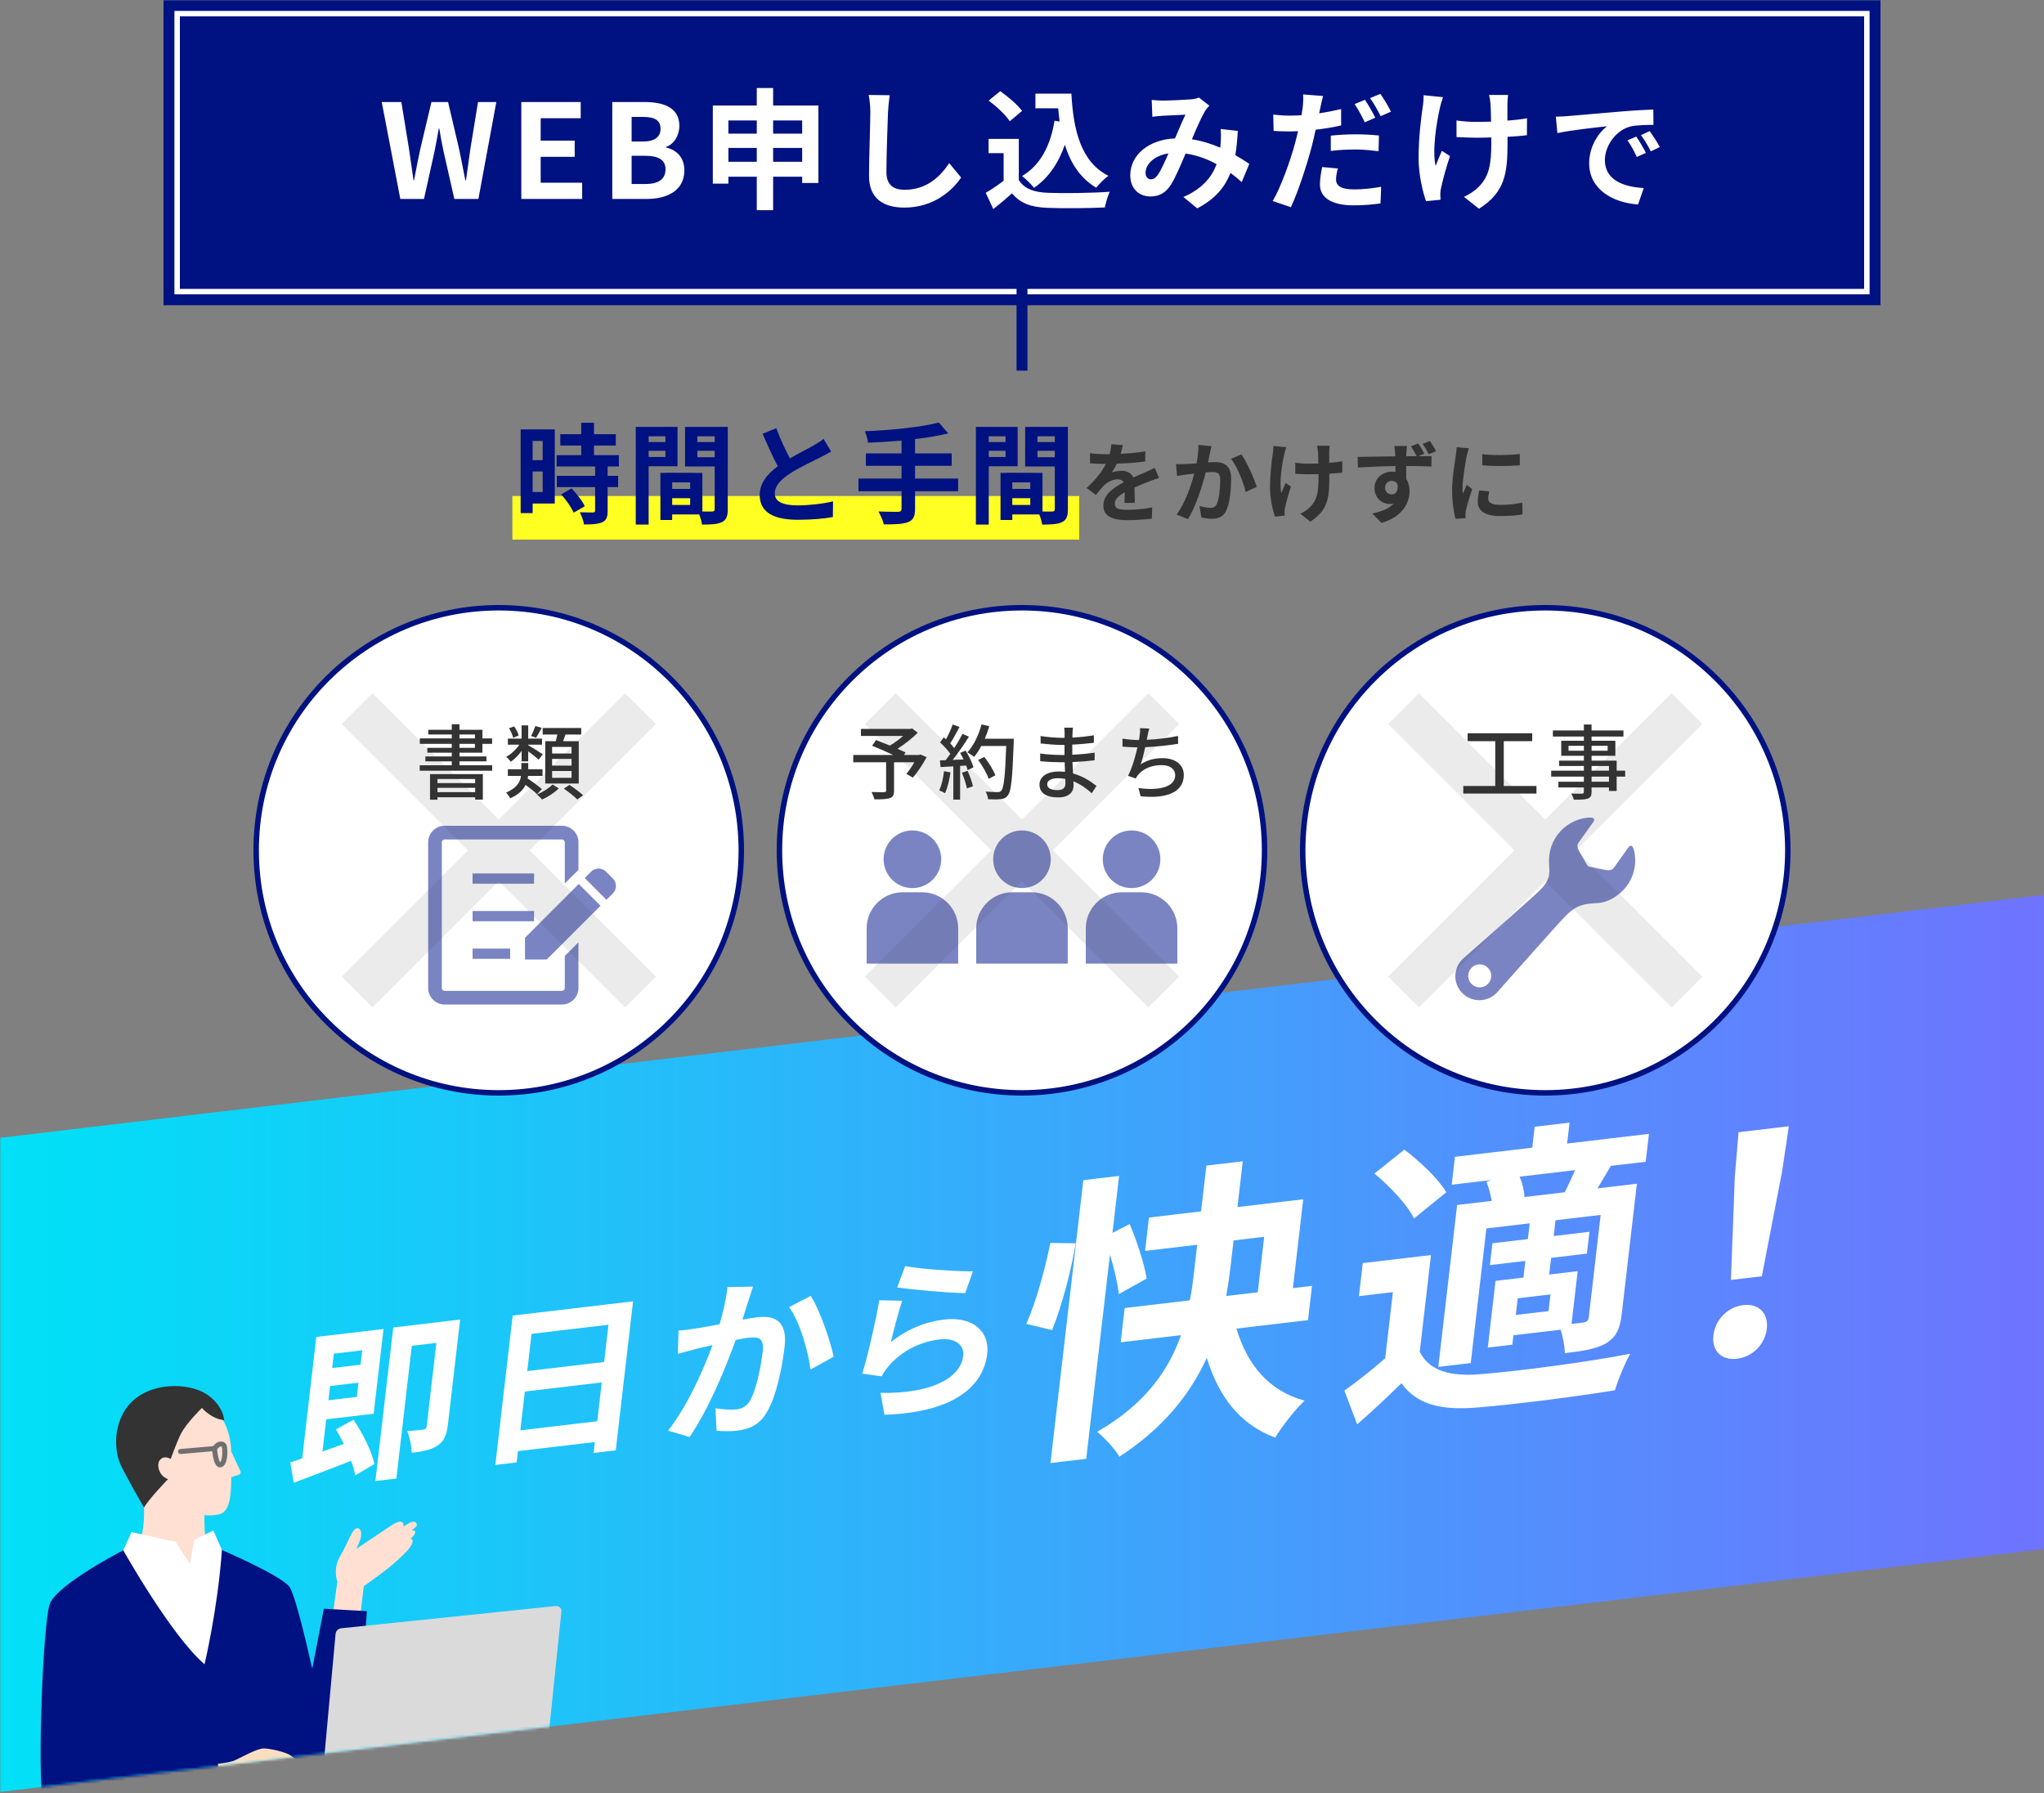 <svg width="750" height="658" viewBox="0 0 750 658" fill="none" xmlns="http://www.w3.org/2000/svg">
<rect x="0" y="0" width="750" height="658" fill="#808080" stroke="none"/>
<mask id="mask0_167_8009" style="mask-type:alpha" maskUnits="userSpaceOnUse" x="0" y="0" width="750" height="658">
<rect width="750" height="658" fill="white"/>
</mask>
<g mask="url(#mask0_167_8009)">
<rect width="770" height="240" transform="matrix(0.993 -0.118 0 1 0 417.504)" fill="url(#paint0_linear_167_8009)"/>
<mask id="mask1_167_8009" style="mask-type:alpha" maskUnits="userSpaceOnUse" x="0" y="327" width="765" height="331">
<rect width="770" height="240" transform="matrix(0.993 -0.118 0 1 0 417.504)" fill="url(#paint1_linear_167_8009)"/>
</mask>
<g mask="url(#mask1_167_8009)">
<path d="M150.623 558.609C150.13 558.839 149.146 559.426 147.96 560.169C148.257 559.518 147.931 558.948 147.931 558.948C147.41 558.022 146.214 558.037 143.73 559.644C142.205 560.63 139.181 562.653 137.085 564.073C135.432 565.197 132.454 567.182 130.794 568.291C131.258 567.306 132.221 565.252 132.466 563.779C132.78 561.874 132.04 560.246 130.608 560.874C129.004 561.579 128.027 565.496 124.619 571.369C122.088 575.731 123.797 580.404 123.797 580.404C123.368 582.887 122.178 592.303 122.178 592.303L132.198 592.816L133.49 582.012C133.49 582.012 138.54 578.424 141.968 575.782C145.067 573.387 147.612 570.837 148.958 569.489C151.055 567.394 151.821 565.441 151.243 564.908C151.056 564.731 150.872 564.631 150.672 564.592C151.705 563.635 152.707 562.486 152.294 561.914C151.963 561.453 151.481 561.421 150.978 561.56C152.231 560.674 152.77 560.15 152.894 559.772C153.162 558.993 152.341 557.799 150.617 558.604L150.623 558.609Z" fill="#FFE0D2"/>
<path d="M142.251 685.646C136.408 681.271 97.292 675.255 95.748 674.168C94.873 673.551 90.275 658.127 88.493 653.597L33.596 659.287C33.596 659.287 35.543 683.01 36.502 690.946C37.583 699.903 39.236 713.809 51.123 712.577L85.549 709.008C90.016 724.697 108.661 797.914 108.661 797.914C108.661 797.914 122.381 799.29 132.214 793.801C132.214 793.801 121.312 733.151 114.31 706.566L122.384 705.729C124.836 712.634 145.278 791.685 145.278 791.685C159.308 792.708 167.261 787.507 167.261 787.507C167.261 787.507 147.467 689.548 142.25 685.635L142.251 685.646Z" fill="#4A72A2"/>
<path d="M50.138 567.733C51.714 566.084 53.137 559.807 52.846 553.163L52.93 539.796L75.117 539.94L75.044 553.519C75.066 557.093 74.447 566.558 77.605 570.771L66.298 581.42L50.144 567.738L50.138 567.733Z" fill="#FFE0D2"/>
<path d="M63.138 544.467C66.792 554.464 72.535 556.988 79.931 555.753C83.831 555.099 84.814 550.816 84.875 542.007L87.703 541.094C88.214 540.926 88.47 540.35 88.24 539.862L84.844 532.566C84.809 531.922 84.801 531.264 84.73 530.58C82.823 513.124 69.208 513.855 69.208 513.855C69.208 513.855 57.133 513.108 53.69 525.588C49.974 539.054 63.137 544.462 63.137 544.462L63.138 544.467Z" fill="#FFE0D2"/>
<path d="M78.825 532.425L78.808 532.427L66.308 533.516C65.801 533.557 65.354 533.185 65.312 532.677C65.27 532.17 65.664 531.715 66.151 531.681L78.651 530.592C79.158 530.551 79.605 530.924 79.647 531.431C79.688 531.933 79.325 532.373 78.825 532.425V532.425Z" fill="#707070"/>
<path d="M80.903 538.407C80.505 538.448 80.113 538.342 79.772 538.1C78.249 537.011 77.885 532.819 77.81 531.564C77.8 531.363 77.85 531.167 77.963 530.998C79.207 529.127 80.516 528.893 81.183 528.917C81.964 528.945 82.643 529.348 83.009 529.996C83.543 530.948 83.649 534.698 82.812 536.707C82.438 537.611 81.891 538.163 81.187 538.361C81.097 538.387 81.006 538.402 80.915 538.411L80.903 538.407ZM79.671 531.768C79.833 533.912 80.326 536.044 80.769 536.532C80.839 536.47 80.94 536.345 81.048 536.127C81.764 534.632 81.626 531.462 81.392 530.882C81.346 530.805 81.238 530.762 81.112 530.753C80.778 530.739 80.24 531.007 79.671 531.768V531.768Z" fill="#707070"/>
<path d="M81.439 568.733L78.271 561.593L71.269 564.986L69.684 573.86L64.453 565.774L48.266 562.177L45.234 568.849L56.481 613.437L80.493 623.943L88.36 606.622L81.439 568.733Z" fill="white"/>
<path d="M118.839 590.29L114.579 612.311C111.637 599.317 107.975 584.476 106.123 582.153C102.732 577.899 81.434 568.735 81.434 568.735C79.875 590.562 75.05 610.665 75.05 610.665C62.782 600.129 45.229 568.846 45.229 568.846C45.229 568.846 21.669 580.934 18.381 588.231C15.602 594.399 13.209 660.907 16.507 664.212L29.46 662.87C29.46 662.87 31.697 687.602 32.945 689.144C37.634 694.935 59.703 683.861 70.305 681.946C80.906 680.03 98.199 676.812 102.486 674.941C104.288 674.156 104.061 670.815 103.235 666.263L101.346 655.44L118.166 653.697C131.259 656.069 134.604 591.182 134.604 591.182L118.833 590.286L118.839 590.29Z" fill="#001181"/>
<path d="M106.396 643.974C104.927 642.978 99.133 641.493 96.668 641.553C94.207 641.606 88.379 644.927 86.11 645.935C84.705 646.56 81.895 646.971 79.953 647.194L80.786 655.23C82.282 655.439 83.943 655.909 85.15 656.002C87.18 656.156 88.402 656.073 91.97 654.843C94.409 654.003 95.745 653.864 96.93 653.741C99.412 653.484 101.387 654.727 102.949 654.359C104.294 654.045 103.558 652.722 103.261 652.279C103.782 652.47 104.208 652.639 104.447 652.744C105.411 653.167 106.417 653.101 106.797 652.778C107.437 652.233 107.103 651.478 106.734 650.961C107.293 651.312 107.771 651.616 108.057 651.755C109.044 652.241 110.021 651.949 109.796 650.671C109.727 650.265 109.402 649.808 108.957 649.354C109.957 649.702 111.001 649.795 111.377 649.119C112.051 647.906 107.872 644.981 106.403 643.984L106.396 643.974Z" fill="#FBDEC1"/>
<path d="M62.615 535.331C62.615 535.331 60.147 533.687 58.541 535.894C57.531 537.284 58.021 541.43 61.641 542.737C61.641 542.737 54.696 549.897 52.847 553.169C50.309 548.745 48.023 544.812 44.702 538.396C41.625 532.449 41.8 523.422 46.109 517.047C52.584 507.459 67.048 506.94 74.661 510.903C78.183 512.737 81.801 516.663 82.283 521.104C77.419 520.601 74.099 516.617 74.099 516.617C74.099 516.617 68.648 521.853 66.456 525.967C65.13 528.456 62.621 535.341 62.621 535.341L62.615 535.331Z" fill="#333333"/>
<path d="M254.065 648.068L-80.22 682.716C-82.52 682.955 -84.577 681.274 -84.816 678.968C-85.056 676.658 -83.386 674.596 -81.086 674.358L253.199 639.709C255.499 639.471 257.556 641.152 257.795 643.457C258.035 645.767 256.365 647.829 254.065 648.068Z" fill="#EEEEEF"/>
<path d="M200.423 645.172L206 591.312C206.119 590.151 205.141 589.169 203.978 589.29L125.184 597.457C124.09 597.57 123.228 598.443 123.129 599.537L118.171 653.698L200.423 645.172V645.172Z" fill="#DADADA"/>
</g>
<path d="M132.916 495.466L132.303 500.743L121.88 501.977L122.493 496.7L132.916 495.466ZM120.505 513.801L121.111 508.588L131.535 507.354L130.929 512.567L120.505 513.801ZM123.272 524.508C124.273 526.145 125.252 527.973 126.167 529.808L118.318 532.618L119.693 520.794L137.107 518.733L140.72 487.646L116.06 490.565L110.881 535.129C109.311 535.691 107.812 536.182 106.512 536.586L107.771 544.086C113.739 541.812 121.412 538.898 128.83 536.014C129.547 537.935 130.088 539.752 130.341 541.352L137.406 537.193C136.386 532.486 133.026 525.799 129.706 520.925L123.272 524.508ZM168.827 484.194L144.294 487.098L137.747 543.422L145.438 542.512L151.098 493.816L160.123 492.748L156.576 523.262C156.48 524.089 156.189 524.437 155.363 524.535C154.473 524.64 151.86 525.012 149.403 525.115C150.303 527.077 151.06 530.812 151.048 533.071C155.116 532.589 158.125 532.045 160.639 530.368C163.09 528.699 163.95 526.152 164.364 522.591L168.827 484.194ZM190.931 524.839L192.586 510.599L220.805 507.259L219.15 521.499L190.931 524.839ZM223.265 486.09L221.677 499.758L193.458 503.097L195.046 489.429L223.265 486.09ZM188.116 482.726L181.746 537.525L189.564 536.6L190.044 532.468L218.263 529.128L217.797 533.133L225.933 532.17L232.287 477.498L188.116 482.726ZM276.291 472.102L266.932 472.269C266.53 476.267 265.482 480.968 264.03 485.904C260.759 486.542 257.75 487.087 255.772 487.383C253.413 487.725 251.238 488.108 248.972 488.188L248.73 496.744C250.673 496.2 254.093 495.356 255.91 494.828C257.132 494.558 259.132 494.07 261.45 493.545C258.149 502.526 252.271 515.886 245.138 524.944L253.016 527.272C259.95 517.234 266.404 501.611 269.943 491.662C271.737 491.325 273.341 491.009 274.358 490.889C278.362 490.415 280.441 490.859 279.85 495.944C279.119 502.238 277.398 510.028 275.261 513.855C274 516.073 272.274 516.904 270.177 517.153C268.461 517.356 264.912 517.149 262.514 516.743L262.937 524.969C265.046 525.158 267.982 525.25 270.46 524.956C275.227 524.392 278.949 522.572 281.564 517.874C284.939 512.02 287.026 501.616 287.898 494.114C288.962 484.96 284.543 482.536 277.806 483.333C276.471 483.491 274.55 483.844 272.437 484.22C273.148 481.878 273.867 479.474 274.533 477.514C275.036 475.887 275.717 473.8 276.291 472.102ZM297.459 475.49L289.519 479.627C293.382 484.687 296.557 495.66 297.389 502.521L305.897 497.815C304.692 492.001 300.764 480.491 297.459 475.49ZM332.128 464.553L329.207 472.422C334.017 473.107 347.843 474.417 354.166 474.484L356.974 466.502C351.519 466.521 337.944 465.745 332.128 464.553ZM331.024 477.285L322.648 477.086C321.287 485.021 318.377 497.654 316.381 504.035L323.476 505.013C324.196 503.674 324.95 502.582 326.256 501.048C330.822 495.742 337.615 492.305 344.797 491.455C350.326 490.801 353.912 493.386 353.432 497.518C352.493 505.592 341.848 511.428 323.084 511.079L324.532 519.121C350.712 518.216 360.899 508.233 362.244 496.663C363.138 488.971 357.453 482.872 346.331 484.189C339.658 484.979 333.151 487.567 326.88 492.447C327.746 488.771 329.791 480.88 331.024 477.285Z" fill="white"/>
<path d="M386.064 488.042C389.618 479.173 393.133 465.92 394.703 456.188L385.391 456.083C383.539 465.409 380.102 477.995 376.566 485.765L386.064 488.042ZM420.732 469.127C419.92 463.846 417.173 455.394 414.501 449.127L408.197 452.397L410.628 431.481L397.504 433.035L385.439 536.832L398.564 535.279L407.266 460.407C408.87 465.483 410.101 470.933 410.526 474.833L420.732 469.127ZM452.633 455.147L463.866 453.817L461.5 474.176L449.932 475.545C450.556 472.07 451.055 468.72 451.443 465.382L452.633 455.147ZM479.948 484.391L481.409 471.82L474.402 472.649L478.191 440.053L454.055 442.909L456.008 426.11L442.661 427.69L440.708 444.489L421.578 446.753L420.155 458.991L439.286 456.727L438.109 466.851C437.721 470.188 437.333 473.526 436.586 477.125L412.673 479.955L411.211 492.527L433.345 489.907C428.919 502.5 420.43 515.135 402.567 525.369C405.175 527.474 409.277 531.816 410.721 534.498C427.091 523.893 436.902 511.211 442.799 498.224C447.183 512.408 454.775 522.591 467.915 527.509C470.37 523.378 475.269 517.093 478.706 513.943C465.411 510.36 457.558 500.537 453.699 487.498L479.948 484.391ZM559.35 439.224C559.288 436.928 558.623 434.154 557.586 431.753L577.94 429.344C576.753 432.008 575.416 435.019 574.143 437.474L559.35 439.224ZM582.969 483.28C582.814 484.615 582.33 485.001 581.094 485.257C580.315 485.349 578.647 485.547 576.645 485.784L578.895 466.426L568.44 467.663L569.151 461.545L582.276 459.991L583.207 451.981L570.082 453.535L570.755 447.75L587.327 445.788L582.969 483.28ZM568.197 481.078L556.185 482.5L556.896 476.381L568.908 474.959L568.197 481.078ZM545.411 433.633C546.265 435.726 546.955 438.278 547.338 440.646L534.659 442.147L527.753 501.555L539.654 500.146L545.396 450.751L561.301 448.868L560.628 454.654L547.615 456.194L546.684 464.204L559.697 462.664L558.986 468.782L548.753 469.994L545.909 494.469L554.918 493.402L555.319 489.954L572.669 487.9C573.458 490.55 574.157 493.978 574.193 496.497C580.867 495.707 585.551 495.043 589.428 492.829C593.22 490.405 594.446 487.407 595.067 482.067L600.614 434.341L586.155 436.052C587.65 433.571 589.282 430.854 591.064 427.79L603.855 426.277L605.045 416.041L575.014 419.596L575.907 411.919L563.116 413.433L562.224 421.11L533.862 424.467L532.672 434.702L547.354 432.964L545.411 433.633ZM530.706 437.458C527.768 432.539 520.947 426.105 515.3 421.836L504.3 430.599C509.907 435.202 516.356 442.009 518.836 447.092L530.706 437.458ZM525.065 460.509L500.04 463.47L498.63 475.597L511.087 474.122L508.268 498.375C503.38 502.684 497.948 506.948 493.287 510.243L497.99 522.633C504.218 517.178 509.27 512.411 514.223 507.545C519.901 515.322 528.424 517.495 541.595 516.485C555.099 515.435 578.704 512.421 592.574 510.122C593.668 506.371 596.27 500.029 598.189 496.729C582.698 499.77 556.41 503.21 543.128 504.234C531.835 505.132 524.412 502.938 520.94 495.998L525.065 460.509ZM635.123 469.646L646.468 468.303L653.893 429.9L656.376 413.258L637.913 415.443L636.542 431.953L635.123 469.646ZM637.355 498.567C642.917 497.909 647.609 493.404 648.281 487.619C648.966 481.722 645.205 478.218 639.644 478.876C634.083 479.534 629.391 484.039 628.706 489.936C628.033 495.721 631.683 499.239 637.355 498.567Z" fill="white"/>
<rect x="60" width="630" height="112" fill="#001181"/>
<rect x="65" y="5" width="620" height="102" stroke="white" stroke-width="2"/>
<path d="M146.886 73H155.574L159.462 55.432C160.038 52.648 160.518 49.912 160.998 47.176H161.19C161.622 49.912 162.15 52.648 162.726 55.432L166.71 73H175.542L182.118 37.432H175.398L172.566 54.808C172.038 58.504 171.51 62.296 170.982 66.136H170.742C169.974 62.296 169.254 58.456 168.486 54.808L164.406 37.432H158.31L154.182 54.808C153.414 58.504 152.646 62.296 151.926 66.136H151.734C151.206 62.296 150.63 58.552 150.102 54.808L147.27 37.432H140.07L146.886 73ZM191.287 73H213.607V67.048H198.391V57.544H210.871V51.592H198.391V43.384H213.079V37.432H191.287V73ZM224.659 73H237.331C245.155 73 251.107 69.688 251.107 62.536C251.107 57.736 248.275 55.048 244.435 54.136V53.896C247.459 52.84 249.283 49.48 249.283 46.216C249.283 39.592 243.715 37.432 236.419 37.432H224.659V73ZM231.763 51.928V42.904H235.987C240.259 42.904 242.371 44.152 242.371 47.272C242.371 50.104 240.403 51.928 235.891 51.928H231.763ZM231.763 67.528V57.16H236.707C241.603 57.16 244.195 58.648 244.195 62.104C244.195 65.8 241.555 67.528 236.707 67.528H231.763ZM283.682 59.368V54.28H294.339V59.368H283.682ZM267.266 59.368V54.28H277.682V59.368H267.266ZM277.682 44.2V49.048H267.266V44.2H277.682ZM294.339 44.2V49.048H283.682V44.2H294.339ZM283.682 38.728V32.296H277.682V38.728H261.554V67.384H267.266V64.84H277.682V77.128H283.682V64.84H294.339V67.144H300.29V38.728H283.682ZM326.451 34.936L318.723 34.84C319.155 36.76 319.347 39.064 319.347 41.32C319.347 45.448 318.867 58.072 318.867 64.504C318.867 72.712 323.955 76.168 331.827 76.168C342.771 76.168 349.587 69.736 352.659 65.128L348.291 59.848C344.835 65.08 339.795 69.64 331.875 69.64C328.131 69.64 325.251 68.056 325.251 63.208C325.251 57.256 325.635 46.504 325.827 41.32C325.923 39.4 326.163 36.952 326.451 34.936ZM386.93 44.296C385.443 53.464 381.746 60.616 375.026 64.6C376.37 65.608 378.578 67.816 379.442 68.92C384.674 65.272 388.323 59.992 390.723 53.128C392.834 59.848 396.339 65.368 402.243 68.872C403.298 67.48 405.363 65.464 406.707 64.504C396.723 59.512 393.843 47.944 393.122 34.36H379.922V39.736H388.275C388.418 41.368 388.61 43 388.802 44.584L386.93 44.296ZM375.026 40.696C373.394 38.44 369.89 35.464 367.01 33.448L362.786 36.904C365.618 39.016 369.026 42.184 370.514 44.488L375.026 40.696ZM373.826 50.968H362.738V56.2H368.258V66.328C366.146 67.96 363.746 69.544 361.682 70.744L364.466 76.696C367.106 74.68 369.218 72.808 371.33 70.936C374.45 74.68 378.386 76.024 384.29 76.264C390.002 76.504 399.651 76.408 405.411 76.12C405.698 74.488 406.562 71.704 407.187 70.36C400.802 70.84 390.002 70.984 384.386 70.744C379.394 70.552 375.794 69.256 373.826 66.04V50.968ZM422.595 36.664L422.835 42.856C424.083 42.664 425.763 42.52 426.723 42.472C428.931 42.328 433.059 42.184 434.979 42.088C433.875 44.344 432.483 47.608 431.139 50.776C421.491 51.208 414.723 56.872 414.723 64.312C414.723 69.16 417.891 72.088 422.115 72.088C425.379 72.088 427.683 70.744 429.603 67.864C431.283 65.224 433.299 60.424 435.027 56.344C439.155 56.92 442.995 58.36 446.403 60.232C444.819 64.6 441.459 69.16 434.211 72.28L439.299 76.456C445.731 73.096 449.379 68.872 451.491 63.448C452.979 64.552 454.371 65.656 455.619 66.808L458.403 60.136C457.011 59.176 455.283 58.072 453.267 56.92C453.747 54.232 453.987 51.256 454.179 48.04L447.891 47.32C448.035 48.76 448.035 50.68 447.891 52.552C447.843 53.08 447.795 53.608 447.747 54.184C444.627 52.84 441.075 51.688 437.331 51.112C439.059 47.032 440.883 42.856 442.131 40.792C442.515 40.12 443.091 39.496 443.763 38.776L439.923 35.8C439.107 36.136 437.859 36.424 436.659 36.472C434.403 36.664 429.315 36.904 426.579 36.904C425.523 36.904 423.891 36.808 422.595 36.664ZM420.339 63.4C420.339 60.376 423.363 57.112 428.739 56.296C427.395 59.32 426.099 62.344 424.851 64.12C423.987 65.32 423.315 65.8 422.355 65.8C421.251 65.8 420.339 64.984 420.339 63.4ZM490.899 61.816L485.139 61.288C484.755 63.16 484.323 65.464 484.323 67.72C484.323 72.568 488.691 75.352 496.755 75.352C500.595 75.352 503.811 75.016 506.547 74.632L506.787 68.536C503.331 69.16 500.019 69.496 496.803 69.496C491.667 69.496 490.227 67.912 490.227 65.8C490.227 64.744 490.515 63.208 490.899 61.816ZM485.475 35.224L478.131 34.648C478.275 35.8 478.179 37.768 477.987 39.544C477.891 40.312 477.747 41.224 477.555 42.28C476.067 42.376 474.627 42.424 473.235 42.424C471.219 42.424 469.635 42.328 467.187 42.04L467.331 48.04C469.011 48.136 470.787 48.232 473.139 48.232C474.147 48.232 475.203 48.184 476.307 48.136C475.971 49.48 475.635 50.872 475.299 52.168C473.523 58.888 469.875 68.92 466.995 73.768L473.667 76.024C476.355 70.312 479.523 60.52 481.299 53.8C481.827 51.832 482.307 49.672 482.739 47.608C485.955 47.224 489.219 46.696 492.099 46.024V40.024C489.459 40.648 486.723 41.176 484.035 41.56C484.179 40.936 484.323 40.312 484.419 39.784C484.611 38.728 485.091 36.568 485.475 35.224ZM488.307 49.768V55.384C491.331 55 494.259 54.856 497.571 54.856C500.499 54.856 503.427 55.192 505.827 55.48L505.971 49.72C503.139 49.432 500.259 49.288 497.523 49.288C494.403 49.288 490.995 49.48 488.307 49.768ZM500.835 36.616L497.043 38.2C498.339 40.024 499.827 42.904 500.787 44.872L504.627 43.192C503.763 41.416 502.035 38.392 500.835 36.616ZM506.499 34.456L502.707 35.992C504.051 37.816 505.587 40.6 506.595 42.616L510.387 40.984C509.571 39.304 507.795 36.232 506.499 34.456ZM553.347 34.84H546.387C546.579 35.608 546.819 36.952 546.915 38.152C547.011 39.448 547.059 41.944 547.107 44.632C545.283 44.68 543.411 44.728 541.683 44.728C539.139 44.728 536.787 44.536 534.435 44.2V50.296C536.787 50.392 539.763 50.536 541.827 50.536C543.603 50.536 545.379 50.488 547.203 50.44C547.203 51.112 547.203 51.688 547.203 52.168C547.203 60.28 546.435 64.552 542.739 68.392C541.395 69.88 538.995 71.416 537.171 72.232L542.691 76.6C552.291 70.504 553.155 63.544 553.155 52.216C553.155 51.736 553.155 51.016 553.155 50.2C555.843 50.056 558.339 49.864 560.259 49.624L560.307 43.384C558.339 43.768 555.795 44.056 553.107 44.248C553.107 41.608 553.107 39.112 553.107 38.104C553.155 37.048 553.203 35.896 553.347 34.84ZM529.491 35.656L522.387 34.936C522.339 36.136 522.291 37.768 522.051 39.112C521.475 43 520.515 50.392 520.515 58.264C520.515 64.216 522.195 70.936 523.251 73.816L528.579 73.288C528.531 72.616 528.483 71.8 528.483 71.32C528.483 70.744 528.579 69.688 528.771 68.968C529.347 66.232 530.643 61.384 532.035 57.256L529.059 55.336C528.243 57.112 527.379 59.416 526.755 60.904C525.459 54.952 527.139 44.872 528.339 39.544C528.579 38.536 529.059 36.808 529.491 35.656ZM570.878 42.816L571.45 48.844C576.554 47.744 585.53 46.776 589.666 46.336C586.675 48.58 583.11 53.596 583.11 59.932C583.11 69.48 591.822 74.408 601.063 75.024L603.131 68.996C595.651 68.6 588.874 66.004 588.874 58.744C588.874 53.508 592.878 47.832 598.203 46.424C600.535 45.852 604.319 45.852 606.694 45.808L606.651 40.176C603.527 40.308 598.73 40.572 594.199 40.968C586.146 41.628 578.886 42.288 575.19 42.596C574.354 42.684 572.638 42.772 570.878 42.816ZM600.402 50.12L597.146 51.484C598.554 53.464 599.479 55.18 600.578 57.6L603.923 56.104C603.087 54.388 601.503 51.704 600.402 50.12ZM605.331 48.096L602.119 49.592C603.527 51.528 604.539 53.156 605.727 55.532L609.027 53.948C608.102 52.232 606.431 49.636 605.331 48.096Z" fill="white"/>
<path d="M375 88V136" stroke="#001181" stroke-width="4"/>
<rect x="188" y="182" width="208" height="16" fill="#FFFF22"/>
<path d="M199.12 161.8V168.84H195.44V161.8H199.12ZM195.44 180.52V173H199.12V180.52H195.44ZM203.56 157.56H191.04V188.28H195.44V184.76H203.56V157.56ZM205.92 181.4C207.72 183.44 209.76 186.28 210.48 188.12L214.56 185.76C213.72 183.8 211.56 181.16 209.72 179.2L205.92 181.4ZM227.08 171.16V167H217.96V163.48H225.96V159.32H217.96V155.12H213.28V159.32H205.6V163.48H213.28V167H204.24V171.16H218.36V174.6H204.32V178.72H218.36V187.32C218.36 187.88 218.16 188.04 217.52 188.04C216.92 188.04 214.68 188.04 212.76 187.96C213.4 189.24 214.12 191.12 214.28 192.44C217.24 192.44 219.4 192.32 220.96 191.64C222.52 190.92 222.96 189.72 222.96 187.44V178.72H226.8V174.6H222.96V171.16H227.08ZM244.16 160.08V162.2H238V160.08H244.16ZM238 167.68V165.4H244.16V167.68H238ZM248.6 171.08V156.64H233.28V192.48H238V171.08H248.6ZM255.88 167.76V165.4H262.24V167.76H255.88ZM262.24 160.08V162.2H255.88V160.08H262.24ZM246.64 185.28V182.8H253.24V185.28H246.64ZM253.24 179.4H246.64V177H253.24V179.4ZM267.04 156.64H251.36V171.16H262.24V186.8C262.24 187.44 262 187.68 261.28 187.68C260.76 187.72 259.28 187.72 257.72 187.68V173.52L244.28 173.48V173.52H242.32V190.8H246.64V188.76H256.56C257.04 190 257.48 191.48 257.6 192.48C261.04 192.48 263.36 192.36 264.92 191.56C266.52 190.8 267.04 189.4 267.04 186.84V156.64ZM284.84 157.12L279.84 159.16C281.64 163.4 283.56 167.68 285.4 171.08C281.56 173.92 278.76 177.24 278.76 181.64C278.76 188.52 284.8 190.72 292.76 190.72C297.96 190.72 302.2 190.32 305.6 189.72L305.68 183.96C302.12 184.84 296.72 185.44 292.6 185.44C287.04 185.44 284.28 183.92 284.28 181.04C284.28 178.24 286.52 175.96 289.84 173.76C293.48 171.4 298.52 169.08 301 167.84C302.48 167.08 303.76 166.4 304.96 165.68L302.2 161.04C301.16 161.92 300 162.6 298.48 163.48C296.6 164.56 293.12 166.28 289.84 168.2C288.24 165.12 286.36 161.28 284.84 157.12ZM351.56 175.6H335.76V170.92H349.2V166.36H335.76V161.12C340.16 160.6 344.36 159.92 347.92 159L344.48 155.04C337.92 156.76 326.96 157.84 317.32 158.24C317.8 159.28 318.4 161.2 318.52 162.44C322.44 162.28 326.64 162.04 330.8 161.68V166.36H317.72V170.92H330.8V175.6H315V180.24H330.8V186.68C330.8 187.48 330.44 187.76 329.52 187.8C328.64 187.8 325.28 187.8 322.32 187.68C323.08 188.96 324 191.04 324.28 192.4C328.36 192.44 331.24 192.32 333.16 191.6C335.04 190.84 335.76 189.6 335.76 186.76V180.24H351.56V175.6ZM368.96 160.08V162.2H362.8V160.08H368.96ZM362.8 167.68V165.4H368.96V167.68H362.8ZM373.4 171.08V156.64H358.08V192.48H362.8V171.08H373.4ZM380.68 167.76V165.4H387.04V167.76H380.68ZM387.04 160.08V162.2H380.68V160.08H387.04ZM371.44 185.28V182.8H378.04V185.28H371.44ZM378.04 179.4H371.44V177H378.04V179.4ZM391.84 156.64H376.16V171.16H387.04V186.8C387.04 187.44 386.8 187.68 386.08 187.68C385.56 187.72 384.08 187.72 382.52 187.68V173.52L369.08 173.48V173.52H367.12V190.8H371.44V188.76H381.36C381.84 190 382.28 191.48 382.4 192.48C385.84 192.48 388.16 192.36 389.72 191.56C391.32 190.8 391.84 189.4 391.84 186.84V156.64Z" fill="#001181"/>
<path d="M411.992 163.336L407.768 162.984C407.704 164.136 407.48 165.384 407.128 166.664C406.616 166.664 406.072 166.664 405.592 166.664C403.96 166.664 401.592 166.536 399.96 166.28V170.024C401.72 170.152 404.056 170.216 405.368 170.216C405.496 170.216 405.624 170.216 405.784 170.216C404.344 173.096 402.072 175.944 398.712 179.048L402.136 181.608C403.224 180.2 404.152 179.048 405.112 178.088C406.328 176.904 408.312 175.88 410.104 175.88C411 175.88 411.864 176.168 412.344 176.968C408.696 178.856 404.856 181.416 404.856 185.512C404.856 189.64 408.568 190.856 413.592 190.856C416.6 190.856 420.536 190.6 422.648 190.312L422.776 186.184C419.96 186.728 416.408 187.08 413.688 187.08C410.552 187.08 409.048 186.6 409.048 184.84C409.048 183.24 410.328 181.992 412.728 180.616C412.696 182.024 412.664 183.56 412.568 184.52H416.408C416.376 183.048 416.312 180.68 416.28 178.888C418.232 177.992 420.056 177.288 421.496 176.712C422.584 176.296 424.28 175.656 425.304 175.368L423.704 171.656C422.52 172.264 421.4 172.776 420.152 173.32C418.84 173.896 417.496 174.44 415.832 175.208C415.128 173.576 413.528 172.744 411.576 172.744C410.52 172.744 408.792 173 407.96 173.384C408.6 172.456 409.24 171.304 409.784 170.12C413.24 170.024 417.176 169.768 420.216 169.32L420.248 165.608C417.432 166.088 414.232 166.376 411.192 166.536C411.608 165.192 411.832 164.136 411.992 163.336ZM444.504 163.72L439.736 163.24C439.768 165.256 439.512 167.592 439.064 170.024C437.432 170.152 435.928 170.248 434.936 170.28C433.752 170.312 432.664 170.376 431.512 170.28L431.896 174.632C432.856 174.472 434.552 174.248 435.448 174.088C436.056 174.024 437.048 173.896 438.2 173.768C437.048 178.152 434.84 184.616 431.736 188.808L435.896 190.472C438.84 185.768 441.208 178.184 442.424 173.32C443.32 173.256 444.12 173.192 444.632 173.192C446.648 173.192 447.736 173.544 447.736 176.104C447.736 179.272 447.32 183.144 446.456 184.968C445.944 186.024 445.112 186.344 444.056 186.344C443.192 186.344 441.368 186.024 440.12 185.672L440.824 189.896C441.912 190.12 443.416 190.344 444.664 190.344C447.064 190.344 448.856 189.64 449.912 187.4C451.288 184.616 451.736 179.432 451.736 175.656C451.736 171.048 449.336 169.544 445.944 169.544C445.272 169.544 444.312 169.608 443.256 169.672C443.48 168.52 443.704 167.336 443.928 166.376C444.088 165.576 444.312 164.552 444.504 163.72ZM455.512 166.728L451.704 168.36C453.976 171.176 456.248 176.968 457.08 180.52L461.144 178.632C460.184 175.592 457.496 169.48 455.512 166.728ZM487.896 163.56H483.256C483.384 164.072 483.544 164.968 483.608 165.768C483.672 166.632 483.704 168.296 483.736 170.088C482.52 170.12 481.272 170.152 480.12 170.152C478.424 170.152 476.856 170.024 475.288 169.8V173.864C476.856 173.928 478.84 174.024 480.216 174.024C481.4 174.024 482.584 173.992 483.8 173.96C483.8 174.408 483.8 174.792 483.8 175.112C483.8 180.52 483.288 183.368 480.824 185.928C479.928 186.92 478.328 187.944 477.112 188.488L480.792 191.4C487.192 187.336 487.768 182.696 487.768 175.144C487.768 174.824 487.768 174.344 487.768 173.8C489.56 173.704 491.224 173.576 492.504 173.416L492.536 169.256C491.224 169.512 489.528 169.704 487.736 169.832C487.736 168.072 487.736 166.408 487.736 165.736C487.768 165.032 487.8 164.264 487.896 163.56ZM471.992 164.104L467.256 163.624C467.224 164.424 467.192 165.512 467.032 166.408C466.648 169 466.008 173.928 466.008 179.176C466.008 183.144 467.128 187.624 467.832 189.544L471.384 189.192C471.352 188.744 471.32 188.2 471.32 187.88C471.32 187.496 471.384 186.792 471.512 186.312C471.896 184.488 472.76 181.256 473.688 178.504L471.704 177.224C471.16 178.408 470.584 179.944 470.168 180.936C469.304 176.968 470.424 170.248 471.224 166.696C471.384 166.024 471.704 164.872 471.992 164.104ZM508.216 178.984C508.216 177.288 509.464 176.456 510.648 176.456C511.544 176.456 512.312 176.808 512.76 177.576C513.176 180.392 512.024 181.416 510.68 181.416C509.4 181.416 508.216 180.456 508.216 178.984ZM520.376 162.696L517.752 163.784C518.52 164.936 519.192 166.184 519.832 167.4C518.52 167.4 517.176 167.4 515.992 167.4C515.992 167.016 516.024 166.664 516.024 166.408C516.056 165.896 516.152 164.168 516.248 163.656H511.64C511.704 164.072 511.832 165.16 511.928 166.44C511.96 166.696 511.96 167.016 511.96 167.432C507.64 167.496 501.816 167.624 498.168 167.656L498.264 171.528C502.2 171.304 507.192 171.08 512.024 171.016C512.056 171.72 512.056 172.456 512.056 173.16C511.64 173.096 511.224 173.064 510.776 173.064C507.288 173.064 504.344 175.464 504.344 179.08C504.344 182.952 507.416 184.936 509.88 184.936C510.424 184.936 510.904 184.872 511.352 184.776C509.592 186.696 506.744 187.752 503.512 188.424L506.904 191.848C514.744 189.64 517.208 184.36 517.208 180.168C517.208 178.472 516.792 176.936 515.992 175.72C515.992 174.312 515.992 172.616 515.96 170.984C520.28 170.984 523.32 171.08 525.24 171.176L525.272 167.368C524.312 167.368 522.456 167.368 520.408 167.4L522.616 166.472C522.04 165.352 521.176 163.848 520.376 162.696ZM524.664 161.8L522.008 162.888C522.84 164.04 523.608 165.384 524.248 166.664L526.936 165.544C526.328 164.36 525.464 162.952 524.664 161.8ZM543.896 166.632V170.728C547.928 171.112 553.72 171.08 557.656 170.728V166.6C554.2 167.016 547.832 167.176 543.896 166.632ZM546.456 180.296L542.776 179.944C542.424 181.576 542.232 182.856 542.232 184.104C542.232 187.4 544.888 189.352 550.392 189.352C554.008 189.352 556.568 189.128 558.648 188.744L558.584 184.424C555.768 185 553.4 185.256 550.552 185.256C547.288 185.256 546.072 184.392 546.072 182.984C546.072 182.12 546.2 181.352 546.456 180.296ZM538.968 164.488L534.488 164.104C534.456 165.128 534.264 166.344 534.168 167.24C533.816 169.704 532.824 175.112 532.824 179.912C532.824 184.264 533.432 188.168 534.072 190.376L537.784 190.12C537.752 189.672 537.72 189.16 537.72 188.808C537.72 188.488 537.784 187.784 537.88 187.304C538.232 185.608 539.288 182.12 540.184 179.464L538.2 177.896C537.752 178.952 537.24 180.072 536.76 181.16C536.664 180.52 536.632 179.688 536.632 179.08C536.632 175.88 537.752 169.48 538.168 167.336C538.296 166.76 538.712 165.16 538.968 164.488Z" fill="#333333"/>
<circle cx="183" cy="312" r="89" fill="white" stroke="#001181" stroke-width="2"/>
<path d="M224.865 322.337L222.366 319.84C220.851 318.323 218.393 318.325 216.878 319.84L214.541 322.179L222.527 330.165L224.865 327.828C226.378 326.311 226.378 323.854 224.865 322.337Z" fill="#7A84C3"/>
<path d="M192.64 344.078V352.063H200.626L220.348 332.34L212.364 324.355L192.64 344.078Z" fill="#7A84C3"/>
<path d="M195.957 320.496H173.402V324.256H195.957V320.496Z" fill="#7A84C3"/>
<path d="M195.957 334.277H173.402V338.037H195.957V334.277Z" fill="#7A84C3"/>
<path d="M187.185 348.062H173.402V351.822H187.185V348.062Z" fill="#7A84C3"/>
<path d="M207.241 362.525C207.241 363.101 206.771 363.571 206.195 363.571H163.162C162.587 363.57 162.119 363.101 162.116 362.525V309.062C162.119 308.486 162.586 308.016 163.162 308.015H206.195C206.77 308.016 207.241 308.485 207.241 309.062V324.162L212.253 319.151V309.062C212.251 305.715 209.543 303.007 206.195 303.004H163.162C159.816 303.007 157.108 305.715 157.105 309.062V362.524C157.108 365.871 159.816 368.581 163.162 368.582H206.195C209.543 368.579 212.251 365.871 212.252 362.524V345.754L207.24 350.766V362.525H207.241Z" fill="#7A84C3"/>
<path d="M174.35 285.84V287.34H160.52V285.84H174.35ZM160.52 290.67V289.08H174.35V290.67H160.52ZM157.79 293.43H160.52V292.53H174.35V293.4H177.17V284.04H157.79V293.43ZM168.59 272.94H174.26V274.41H168.59V272.94ZM168.59 269.49H174.26V270.93H168.59V269.49ZM168.59 280.8V279.36H178.49V277.56H168.59V276.18H177.02V272.94H180.56V270.93H177.02V267.78H168.59V265.74H165.77V267.78H157.16V269.49H165.77V270.93H154.04V272.94H165.77V274.41H156.8V276.18H165.77V277.56H156.08V279.36H165.77V280.8H154.01V282.81H180.59V280.8H168.59ZM209.72 276.48H202.58V274.05H209.72V276.48ZM209.72 280.92H202.58V278.46H209.72V280.92ZM209.72 285.39H202.58V282.9H209.72V285.39ZM200.06 271.95V287.49H212.36V271.95H206.63C206.9 271.2 207.2 270.36 207.5 269.52H213.26V267.12H199.13V269.52H204.53C204.35 270.3 204.14 271.17 203.93 271.95H200.06ZM196.43 266.4C196.07 267.45 195.41 269.04 194.87 270.03L196.7 270.69C197.33 269.76 198.05 268.41 198.77 267.06L196.43 266.4ZM190.31 269.88C190.1 268.95 189.41 267.57 188.66 266.52L186.77 267.21C187.43 268.29 188.09 269.76 188.3 270.72L190.31 269.88ZM191.39 279.36H193.82V275.67C195.2 276.69 196.88 278.01 197.66 278.73L199.16 276.78C198.35 276.18 194.99 274.08 193.82 273.45V273.24H198.89V271.02H193.82V266.16H191.39V271.02H186.35V273.24H190.58C189.35 275.01 187.49 276.78 185.75 277.68C186.29 278.13 187.04 278.97 187.4 279.51C188.78 278.61 190.22 277.17 191.39 275.55V279.36ZM198.83 289.53C197.63 288.48 195.41 286.83 193.61 285.66C193.67 285.33 193.73 285.03 193.76 284.7H199.07V282.27H193.82V279.96H191.3V282.27H186.35V284.7H191.18C190.88 286.83 189.71 289.11 185.72 290.82C186.17 291.3 186.92 292.29 187.19 292.92C190.31 291.57 191.96 289.83 192.86 288C194.45 289.17 196.16 290.49 197.06 291.42L198.83 289.53ZM202.73 287.85C201.56 289.14 199.16 290.67 197.03 291.51C197.63 292.02 198.44 292.83 198.89 293.37C201.02 292.44 203.54 290.82 205.04 289.26L202.73 287.85ZM206.9 289.38C208.61 290.55 210.77 292.26 211.82 293.34L213.95 291.81C212.81 290.7 210.62 289.08 208.91 288L206.9 289.38Z" fill="#333333"/>
<g opacity="0.1">
<path d="M235 260L131 364" stroke="#333333" stroke-width="16"/>
<path d="M131 260L235 364" stroke="#333333" stroke-width="16"/>
</g>
<circle cx="375" cy="312" r="89" fill="white" stroke="#001181" stroke-width="2"/>
<path d="M337.74 276.84L337.23 277.02H331.71L332.28 276.09C331.5 275.7 330.48 275.25 329.34 274.74C331.95 273.06 334.71 270.9 336.75 268.86L334.71 267.3L334.11 267.45H315.9V270.03H331.38C329.97 271.29 328.17 272.61 326.52 273.57C324.75 272.82 322.95 272.13 321.45 271.53L320.01 273.63C322.35 274.56 325.32 275.88 327.75 277.02H313.08V279.69H325.14V290.07C325.14 290.52 324.99 290.64 324.42 290.67C323.85 290.67 321.75 290.7 319.8 290.61C320.19 291.36 320.67 292.53 320.85 293.31C323.43 293.31 325.26 293.28 326.46 292.86C327.66 292.47 328.05 291.69 328.05 290.13V279.69H335.52C334.62 281.25 333.51 282.84 332.58 283.92L334.92 285.33C336.66 283.44 338.55 280.5 340.02 277.83L337.74 276.84ZM346.38 282.99C346.08 285.57 345.51 288.21 344.61 290.01C345.18 290.22 346.29 290.73 346.74 291.06C347.67 289.14 348.36 286.23 348.75 283.41L346.38 282.99ZM352.95 283.53C353.7 285.36 354.51 287.73 354.78 289.29L357 288.51C356.67 286.98 355.86 284.64 355.05 282.84L352.95 283.53ZM352.29 276.27C352.74 277.02 353.16 277.83 353.55 278.67L349.56 278.82C351.57 276.33 353.82 273.03 355.53 270.3L353.16 269.28C352.38 270.84 351.3 272.7 350.13 274.5C349.74 273.96 349.23 273.36 348.66 272.76C349.74 271.14 351 268.77 352.08 266.73L349.56 265.83C349.02 267.45 348.03 269.61 347.1 271.26C346.83 271.02 346.56 270.78 346.29 270.54L344.94 272.4C346.26 273.66 347.79 275.28 348.72 276.6C348.12 277.44 347.55 278.22 346.98 278.94L344.88 279L345.12 281.46C346.5 281.37 348.09 281.28 349.8 281.19V293.4H352.29V281.04L354.51 280.89C354.75 281.52 354.93 282.09 355.05 282.57L357.18 281.55C356.76 279.9 355.53 277.35 354.3 275.4L352.29 276.27ZM371.97 271.05H361.35C361.98 269.58 362.55 268.02 363 266.46L360.15 265.8C359.1 269.73 357.24 273.63 354.96 276.06C355.62 276.45 356.88 277.26 357.42 277.74C358.35 276.63 359.25 275.25 360.06 273.72H369.21C368.82 284.73 368.34 289.17 367.38 290.13C367.05 290.52 366.72 290.64 366.09 290.64C365.37 290.64 363.57 290.61 361.62 290.46C362.16 291.24 362.49 292.44 362.55 293.25C364.32 293.34 366.15 293.37 367.17 293.22C368.34 293.1 369.09 292.83 369.81 291.84C371.07 290.31 371.46 285.63 371.97 272.4V271.05ZM365.22 284.49C364.56 282.63 362.79 279.78 361.17 277.74L358.92 278.85C360.51 281.01 362.16 283.92 362.76 285.75L365.22 284.49ZM384.24 287.73C384.24 286.53 385.62 285.54 388.17 285.54C389.1 285.54 390.03 285.63 390.9 285.81C390.93 286.47 390.93 287.07 390.93 287.49C390.93 289.41 389.64 289.92 387.96 289.92C385.38 289.92 384.24 289.02 384.24 287.73ZM393.69 267H390.48C390.6 267.48 390.63 268.38 390.63 268.89C390.63 269.4 390.63 270.03 390.63 270.72C390.21 270.72 389.76 270.72 389.34 270.72C387.42 270.72 383.82 270.42 381.81 270.06L381.84 272.79C383.79 273.03 387.39 273.33 389.37 273.33C389.79 273.33 390.21 273.33 390.6 273.33C390.6 274.53 390.6 275.79 390.6 277.02C390.09 277.02 389.58 277.02 389.07 277.02C387.24 277.02 383.7 276.81 381.66 276.48L381.69 279.3C383.76 279.54 387.09 279.69 389.01 279.69C389.58 279.69 390.12 279.69 390.66 279.69C390.69 280.8 390.75 282.03 390.78 283.2C390.06 283.14 389.34 283.08 388.56 283.08C384.09 283.08 381.42 285.03 381.42 287.91C381.42 290.91 383.85 292.59 388.35 292.59C392.28 292.59 393.93 290.52 393.93 288.24C393.93 287.82 393.9 287.31 393.87 286.68C396.6 287.79 398.88 289.5 400.59 291.06L402.33 288.39C400.59 286.98 397.62 284.88 393.72 283.8C393.66 282.45 393.57 281.01 393.51 279.63C396.39 279.51 398.88 279.3 401.64 278.97L401.67 276.18C399.06 276.54 396.42 276.81 393.45 276.93C393.45 275.97 393.45 274.56 393.45 273.21C396.36 273.09 399.15 272.82 401.37 272.55V269.79C398.7 270.24 396.06 270.51 393.48 270.63C393.51 269.97 393.51 269.4 393.54 269.04C393.57 268.2 393.63 267.54 393.69 267ZM421.68 267.33L418.32 267.18C418.38 268.05 418.32 268.8 418.17 269.88C418.11 270.33 418.02 270.9 417.93 271.53C417.87 271.53 417.84 271.53 417.78 271.53C415.95 271.53 413.58 271.32 411.87 271.02V273.96C413.52 274.11 415.38 274.2 417.36 274.23C416.61 277.59 415.41 281.76 413.91 284.67L416.73 285.66C417 285.15 417.27 284.73 417.6 284.31C419.52 281.97 422.73 280.74 426.24 280.74C429.51 280.74 431.22 282.36 431.22 284.4C431.22 289.11 424.53 290.13 417.72 289.14L418.53 292.17C427.92 293.16 434.37 290.79 434.37 284.34C434.37 280.68 431.37 278.19 426.57 278.19C423.63 278.19 421.11 278.82 418.56 280.44C419.13 278.82 419.73 276.39 420.21 274.17C424.14 273.99 428.94 273.48 432.3 272.91L432.24 270.03C428.58 270.84 424.29 271.29 420.78 271.44C420.9 270.93 420.99 270.48 421.05 270.09C421.26 269.22 421.41 268.23 421.68 267.33Z" fill="#333333"/>
<path d="M374.994 325.858C380.831 325.858 385.563 321.124 385.563 315.284C385.563 309.445 380.831 304.711 374.994 304.711C369.156 304.711 364.424 309.445 364.424 315.284C364.424 321.124 369.156 325.858 374.994 325.858Z" fill="#7A84C3"/>
<path d="M391.785 340.604C391.785 333.34 385.847 327.402 378.592 327.402H371.406C364.15 327.402 358.205 333.34 358.205 340.604V353.579H391.785V340.604V340.604Z" fill="#7A84C3"/>
<path d="M425.776 315.284C425.776 321.123 421.046 325.858 415.207 325.858C409.368 325.858 404.634 321.123 404.634 315.284C404.634 309.445 409.368 304.711 415.207 304.711C421.046 304.711 425.776 309.445 425.776 315.284Z" fill="#7A84C3"/>
<path d="M432 340.604C432 333.34 426.062 327.402 418.802 327.402H411.617C404.357 327.402 398.411 333.34 398.411 340.604V353.579H432V340.604V340.604Z" fill="#7A84C3"/>
<path d="M345.357 315.284C345.357 321.123 340.623 325.858 334.788 325.858C328.953 325.858 324.214 321.123 324.214 315.284C324.214 309.445 328.949 304.711 334.788 304.711C340.627 304.711 345.357 309.445 345.357 315.284Z" fill="#7A84C3"/>
<path d="M351.579 340.604C351.579 333.34 345.641 327.402 338.378 327.402H331.196C323.94 327.402 317.995 333.34 317.995 340.604V353.579H351.579V340.604V340.604Z" fill="#7A84C3"/>
<g opacity="0.1">
<path d="M427 260L323 364" stroke="#333333" stroke-width="16"/>
<path d="M323 260L427 364" stroke="#333333" stroke-width="16"/>
</g>
<circle cx="567" cy="312" r="89" fill="white" stroke="#001181" stroke-width="2"/>
<path d="M599.696 312.632C599.473 311.511 599.161 310.942 599.161 310.942C599.066 310.64 598.806 310.415 598.492 310.368C598.176 310.317 597.862 310.448 597.676 310.707L596.841 311.87L592.127 318.474C591.216 319.742 589.42 319.263 587.974 318.987L583.376 318.056C582.898 317.96 582.486 317.66 582.246 317.238L580.033 313.326C579.248 312.048 578.268 310.51 579.182 309.24L584.008 302.48L584.802 301.375C584.985 301.117 585.01 300.779 584.864 300.5C584.717 300.217 584.423 300.046 584.107 300.05C584.107 300.05 583.359 299.923 582.159 300.075C579.147 300.457 576.212 301.708 573.755 303.854C570.291 306.882 568.468 311.084 568.367 315.34C568.271 319.507 569.709 321.988 565.096 326.587C562.053 329.621 536.584 351.979 536.584 351.979C533.139 355.416 533.139 360.987 536.584 364.422C540.03 367.859 545.618 367.859 549.065 364.422C549.065 364.422 572.122 338.402 574.533 335.997C578.834 331.712 581.693 331.634 586.321 331.341C589.314 331.152 592.183 329.695 594.606 327.577C599.015 323.728 600.762 317.978 599.696 312.632ZM539.964 361.052C538.313 359.406 538.313 356.737 539.964 355.09C541.615 353.444 544.293 353.444 545.944 355.09C547.597 356.737 547.597 359.406 545.944 361.052C544.293 362.701 541.615 362.701 539.964 361.052Z" fill="#7A84C3"/>
<path d="M551.77 288.39V271.95H562.21V269.07H538.51V271.95H548.65V288.39H536.92V291.18H563.77V288.39H551.77ZM590.38 286.83H583.99V284.97H590.38V286.83ZM583.99 281.07H590.38V282.78H583.99V281.07ZM575.53 275.46V273.66H581.17V275.46H575.53ZM589.9 273.66V275.46H583.99V273.66H589.9ZM596.32 282.78H593.2V279.09H583.99V277.32H592.72V271.8H583.99V270.27H595.69V268.02H583.99V265.83H581.17V268.02H569.8V270.27H581.17V271.8H572.86V277.32H581.17V279.09H572.08V281.07H581.17V282.78H569.17V284.97H581.17V286.83H571.81V288.93H581.17V290.52C581.17 291.03 580.99 291.18 580.45 291.21C579.97 291.24 578.17 291.24 576.52 291.18C576.91 291.78 577.33 292.8 577.48 293.43C580 293.43 581.56 293.4 582.58 293.04C583.6 292.65 583.99 292.02 583.99 290.49V288.93H590.38V290.22H593.2V284.97H596.32V282.78Z" fill="#333333"/>
<g opacity="0.1">
<path d="M619 260L515 364" stroke="#333333" stroke-width="16"/>
<path d="M515 260L619 364" stroke="#333333" stroke-width="16"/>
</g>
</g>
<defs>
<linearGradient id="paint0_linear_167_8009" x1="770" y1="120" x2="1.17486e-06" y2="120" gradientUnits="userSpaceOnUse">
<stop stop-color="#7171FF"/>
<stop offset="1" stop-color="#00E1F7"/>
</linearGradient>
<linearGradient id="paint1_linear_167_8009" x1="770" y1="120" x2="1.17486e-06" y2="120" gradientUnits="userSpaceOnUse">
<stop stop-color="#7171FF"/>
<stop offset="1" stop-color="#00E1F7"/>
</linearGradient>
</defs>
</svg>
